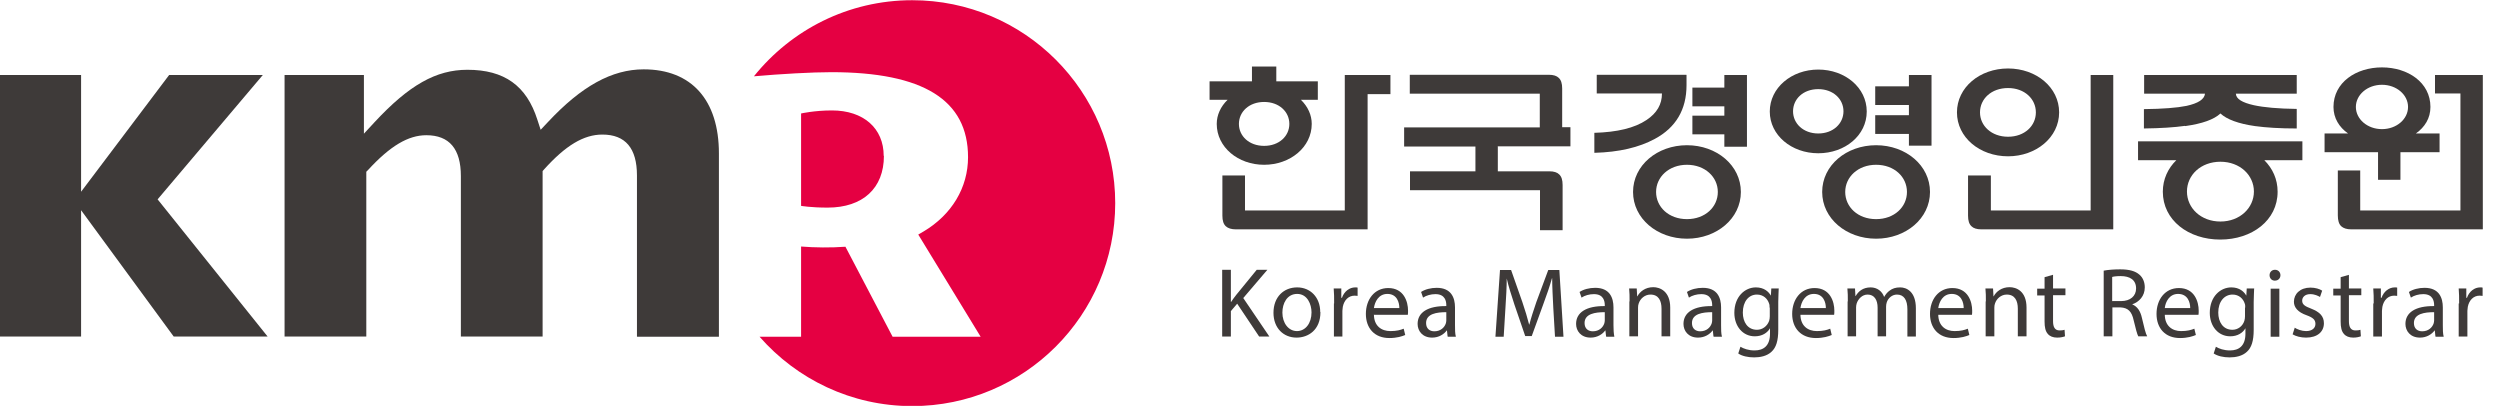 <svg viewBox="0 0 115 19" fill="none" xmlns="http://www.w3.org/2000/svg">
<g clip-path="url(#clip0_195_5624)">
<path d="M63.96 3.45V4.33H62.91V10.55H56.85C56.64 10.55 56.49 10.5 56.39 10.41C56.28 10.31 56.23 10.15 56.23 9.92V8.07H57.27V9.68H61.86V3.45H63.96ZM58.15 6.71C57.46 6.71 56.99 6.26 56.99 5.7C56.99 5.14 57.46 4.69 58.15 4.69C58.84 4.69 59.31 5.14 59.31 5.7C59.31 6.26 58.84 6.71 58.15 6.71ZM55.97 5.7C55.97 6.77 56.95 7.58 58.15 7.58C59.35 7.58 60.34 6.77 60.34 5.7C60.34 5.29 60.16 4.9 59.84 4.59H60.62V3.74H58.71V3.06H57.59V3.74H55.64V4.59H56.47C56.15 4.9 55.97 5.29 55.97 5.7Z" fill="#3E3A39"></path>
<path d="M77.85 4.03V4.89H79.32V5.32H77.85V6.18H79.32V6.75H80.36V3.45H79.32V4.03H77.85ZM79.02 8.83C79.02 9.52 78.44 10.08 77.6 10.08C76.76 10.08 76.18 9.52 76.18 8.83C76.18 8.14 76.77 7.58 77.6 7.58C78.43 7.58 79.02 8.14 79.02 8.83ZM80.08 8.83C80.08 7.61 78.97 6.68 77.6 6.68C76.23 6.68 75.12 7.61 75.12 8.83C75.12 10.05 76.23 10.98 77.6 10.98C78.97 10.98 80.08 10.05 80.08 8.83ZM77.58 3.45V3.92C77.58 5.04 77.09 5.87 76.12 6.39C75.4 6.78 74.48 7 73.34 7.03V6.11C74.39 6.08 75.19 5.89 75.74 5.52C76.22 5.2 76.45 4.8 76.45 4.3H73.45V3.44H77.57L77.58 3.45Z" fill="#3E3A39"></path>
<path d="M86.26 3.97V4.83H87.81V5.3H86.26V6.16H87.81V6.7H88.85V3.45H87.81V3.97H86.26ZM86.3 7.58C85.47 7.58 84.88 8.14 84.88 8.83C84.88 9.52 85.46 10.08 86.3 10.08C87.14 10.08 87.72 9.52 87.72 8.83C87.72 8.14 87.14 7.58 86.3 7.58ZM86.3 10.98C84.93 10.98 83.82 10.05 83.82 8.83C83.82 7.61 84.93 6.68 86.3 6.68C87.67 6.68 88.78 7.61 88.78 8.83C88.78 10.05 87.67 10.98 86.3 10.98ZM83.64 4.1C82.94 4.1 82.48 4.56 82.48 5.12C82.48 5.68 82.95 6.14 83.64 6.14C84.33 6.14 84.8 5.68 84.8 5.12C84.8 4.56 84.33 4.1 83.64 4.1ZM83.64 7.05C82.41 7.05 81.41 6.22 81.41 5.13C81.41 4.04 82.41 3.2 83.64 3.2C84.87 3.2 85.87 4.03 85.87 5.13C85.87 6.23 84.87 7.05 83.64 7.05Z" fill="#3E3A39"></path>
<path d="M97.2 10.55H91.14C90.93 10.55 90.78 10.5 90.69 10.41C90.58 10.31 90.53 10.15 90.53 9.92V8.07H91.58V9.68H96.17V3.45H97.21V10.55H97.2ZM92.37 4.05C93.13 4.05 93.65 4.55 93.65 5.17C93.65 5.79 93.13 6.29 92.37 6.29C91.61 6.29 91.08 5.79 91.08 5.17C91.08 4.55 91.6 4.05 92.37 4.05ZM92.37 7.19C93.66 7.19 94.72 6.32 94.72 5.17C94.72 4.02 93.67 3.15 92.37 3.15C91.07 3.15 90.02 4.02 90.02 5.17C90.02 6.32 91.07 7.19 92.37 7.19Z" fill="#3E3A39"></path>
<path d="M100.51 5.79C100.02 5.86 99.39 5.9 98.62 5.91V5.02C99.49 5.01 100.14 4.96 100.58 4.87C101.12 4.75 101.4 4.57 101.43 4.31H98.63V3.45H105.65V4.31H102.85C102.86 4.55 103.14 4.72 103.68 4.84C104.14 4.94 104.79 5 105.65 5.01V5.91C104.88 5.91 104.24 5.87 103.73 5.8C102.96 5.69 102.43 5.49 102.14 5.22C101.84 5.5 101.3 5.69 100.52 5.8M102.14 10.19C101.24 10.19 100.6 9.57 100.6 8.81C100.6 8.05 101.24 7.44 102.14 7.44C103.04 7.44 103.68 8.06 103.68 8.81C103.68 9.56 103.04 10.19 102.14 10.19ZM105.91 6.5H98.35V7.37H100.11C99.73 7.74 99.49 8.24 99.49 8.82C99.49 10.13 100.67 11.02 102.13 11.02C103.59 11.02 104.77 10.14 104.77 8.82C104.77 8.24 104.54 7.75 104.16 7.37H105.91V6.5Z" fill="#3E3A39"></path>
<path d="M114.21 3.45V10.55H108.16C107.95 10.55 107.8 10.5 107.7 10.41C107.59 10.31 107.54 10.14 107.54 9.91V7.84H108.57V9.68H113.18V4.3H112.01V3.45H114.23H114.21ZM109.57 3.9C110.24 3.9 110.77 4.36 110.77 4.92C110.77 5.48 110.24 5.94 109.57 5.94C108.9 5.94 108.37 5.48 108.37 4.92C108.37 4.36 108.9 3.9 109.57 3.9ZM109.38 8.27H110.42V7H112.22V6.14H111.13C111.54 5.85 111.8 5.44 111.8 4.92C111.8 3.79 110.76 3.1 109.57 3.1C108.38 3.1 107.34 3.79 107.34 4.92C107.34 5.43 107.6 5.85 108.01 6.14H106.93V7H109.39V8.27H109.38Z" fill="#3E3A39"></path>
<path d="M68.9 6.74V7.88H71.27C71.48 7.88 71.63 7.93 71.72 8.02C71.83 8.12 71.88 8.28 71.88 8.51V10.59H70.84V8.75H64.86V7.88H67.87V6.74H64.59V5.86H70.83V4.31H64.85V3.44H71.25C71.46 3.44 71.61 3.49 71.7 3.58C71.81 3.68 71.86 3.84 71.86 4.07V5.85H72.24V6.73H68.88L68.9 6.74Z" fill="#3E3A39"></path>
<path d="M40.65 7.17C40.65 5.9 39.72 5.08 38.27 5.08C37.46 5.08 36.85 5.22 36.85 5.22V9.47C36.85 9.47 37.3 9.55 38.07 9.55C39.69 9.55 40.66 8.66 40.66 7.17M51.3 9.34C51.3 14.5 47.12 18.68 41.96 18.68C39.16 18.68 36.65 17.44 34.94 15.49H36.85V11.34C37.47 11.39 38.21 11.4 38.89 11.35L41.06 15.49H45.11L42.24 10.79L42.48 10.65C43.78 9.88 44.53 8.63 44.53 7.23C44.53 4.6 42.47 3.32 38.24 3.32C37.36 3.32 35.92 3.4 34.68 3.51C36.39 1.38 39.01 0.01 41.96 0.01C47.12 0.01 51.3 4.19 51.3 9.35" fill="#E50042"></path>
<path d="M7.99 15.48L3.73 9.67V15.48H0V3.45H3.73V8.82L7.78 3.45H12.09L7.25 9.17L12.31 15.48H7.99Z" fill="#3E3A39"></path>
<path d="M29.3 15.48V8.07C29.3 6.82 28.77 6.19 27.71 6.19C26.85 6.19 26.02 6.69 25.03 7.79L24.96 7.87V15.48H21.2V8.1C21.2 6.85 20.67 6.22 19.61 6.22C18.78 6.22 17.95 6.71 16.93 7.82L16.85 7.9V15.48H13.09V3.45H16.74V6.15L17.23 5.62C18.82 3.91 20.06 3.21 21.5 3.21C23.2 3.21 24.22 3.94 24.72 5.51L24.87 5.97L25.2 5.62C26.75 3.96 28.15 3.19 29.61 3.19C31.81 3.19 33.07 4.6 33.07 7.06V15.49H29.31L29.3 15.48Z" fill="#3E3A39"></path>
<path d="M56.22 12.41H56.62V13.89H56.63C56.71 13.77 56.79 13.66 56.87 13.56L57.81 12.41H58.3L57.19 13.71L58.39 15.48H57.92L56.91 13.97L56.62 14.31V15.48H56.22V12.41Z" fill="#3E3A39"></path>
<path d="M58.99 14.38C58.99 14.86 59.27 15.23 59.66 15.23C60.05 15.23 60.33 14.87 60.33 14.37C60.33 14 60.14 13.52 59.67 13.52C59.2 13.52 58.99 13.96 58.99 14.38ZM60.74 14.36C60.74 15.18 60.18 15.53 59.64 15.53C59.04 15.53 58.58 15.09 58.58 14.39C58.58 13.65 59.06 13.22 59.67 13.22C60.28 13.22 60.73 13.68 60.73 14.35" fill="#3E3A39"></path>
<path d="M61.37 13.96C61.37 13.7 61.37 13.48 61.35 13.27H61.7V13.7H61.73C61.83 13.41 62.07 13.22 62.34 13.22C62.38 13.22 62.42 13.22 62.45 13.23V13.61C62.45 13.61 62.37 13.6 62.31 13.6C62.03 13.6 61.83 13.81 61.77 14.11C61.77 14.16 61.75 14.23 61.75 14.3V15.48H61.36V13.96H61.37Z" fill="#3E3A39"></path>
<path d="M64.37 14.17C64.37 13.91 64.26 13.52 63.82 13.52C63.41 13.52 63.24 13.89 63.2 14.17H64.37ZM63.2 14.46C63.2 15 63.55 15.23 63.96 15.23C64.25 15.23 64.42 15.18 64.57 15.12L64.64 15.41C64.5 15.47 64.26 15.55 63.91 15.55C63.23 15.55 62.83 15.1 62.83 14.44C62.83 13.78 63.22 13.25 63.86 13.25C64.58 13.25 64.77 13.88 64.77 14.29C64.77 14.37 64.77 14.43 64.76 14.48H63.21L63.2 14.46Z" fill="#3E3A39"></path>
<path d="M66.53 14.36C66.09 14.36 65.6 14.43 65.6 14.86C65.6 15.12 65.77 15.24 65.98 15.24C66.27 15.24 66.45 15.06 66.51 14.87C66.52 14.83 66.53 14.78 66.53 14.74V14.36ZM66.59 15.48L66.56 15.2H66.55C66.43 15.37 66.19 15.53 65.88 15.53C65.43 15.53 65.21 15.22 65.21 14.9C65.21 14.37 65.68 14.07 66.53 14.08V14.04C66.53 13.86 66.48 13.53 66.03 13.53C65.82 13.53 65.61 13.59 65.46 13.69L65.37 13.43C65.55 13.31 65.82 13.24 66.09 13.24C66.76 13.24 66.93 13.7 66.93 14.14V14.96C66.93 15.15 66.93 15.34 66.97 15.49H66.61L66.59 15.48Z" fill="#3E3A39"></path>
<path d="M71.45 14.13C71.43 13.7 71.4 13.19 71.4 12.8H71.39C71.29 13.16 71.16 13.54 71 13.97L70.46 15.46H70.16L69.66 14C69.52 13.57 69.39 13.17 69.31 12.81C69.31 13.19 69.28 13.71 69.25 14.17L69.17 15.49H68.79L69 12.42H69.51L70.03 13.9C70.16 14.28 70.26 14.62 70.34 14.93H70.35C70.43 14.62 70.54 14.28 70.67 13.9L71.22 12.42H71.73L71.92 15.49H71.53L71.45 14.14V14.13Z" fill="#3E3A39"></path>
<path d="M73.82 14.36C73.38 14.36 72.89 14.43 72.89 14.86C72.89 15.12 73.06 15.24 73.27 15.24C73.56 15.24 73.74 15.06 73.8 14.87C73.81 14.83 73.82 14.78 73.82 14.74V14.36ZM73.88 15.48L73.85 15.2H73.84C73.72 15.37 73.48 15.53 73.17 15.53C72.72 15.53 72.5 15.22 72.5 14.9C72.5 14.37 72.97 14.07 73.82 14.08V14.04C73.82 13.86 73.77 13.53 73.32 13.53C73.11 13.53 72.9 13.59 72.75 13.69L72.66 13.43C72.84 13.31 73.11 13.24 73.38 13.24C74.05 13.24 74.22 13.7 74.22 14.14V14.96C74.22 15.15 74.23 15.34 74.26 15.49H73.9L73.88 15.48Z" fill="#3E3A39"></path>
<path d="M74.96 13.87C74.96 13.64 74.96 13.46 74.94 13.27H75.29L75.31 13.63H75.32C75.43 13.42 75.68 13.21 76.05 13.21C76.35 13.21 76.83 13.39 76.83 14.15V15.47H76.43V14.2C76.43 13.84 76.3 13.55 75.92 13.55C75.66 13.55 75.45 13.74 75.38 13.96C75.36 14.01 75.35 14.08 75.35 14.15V15.47H74.95V13.86L74.96 13.87Z" fill="#3E3A39"></path>
<path d="M78.76 14.36C78.32 14.36 77.83 14.43 77.83 14.86C77.83 15.12 78 15.24 78.21 15.24C78.5 15.24 78.68 15.06 78.74 14.87C78.75 14.83 78.76 14.78 78.76 14.74V14.36ZM78.82 15.48L78.79 15.2H78.78C78.66 15.37 78.42 15.53 78.11 15.53C77.66 15.53 77.44 15.22 77.44 14.9C77.44 14.37 77.91 14.07 78.76 14.08V14.04C78.76 13.86 78.71 13.53 78.26 13.53C78.05 13.53 77.84 13.59 77.69 13.69L77.6 13.43C77.78 13.31 78.05 13.24 78.33 13.24C79 13.24 79.17 13.7 79.17 14.14V14.96C79.17 15.15 79.17 15.34 79.21 15.49H78.85L78.82 15.48Z" fill="#3E3A39"></path>
<path d="M81.4 14.15C81.4 14.08 81.4 14.02 81.38 13.97C81.31 13.74 81.11 13.55 80.82 13.55C80.44 13.55 80.17 13.87 80.17 14.38C80.17 14.81 80.39 15.17 80.82 15.17C81.07 15.17 81.29 15.01 81.38 14.76C81.4 14.69 81.41 14.62 81.41 14.55V14.15H81.4ZM81.82 13.28C81.82 13.44 81.8 13.62 81.8 13.89V15.17C81.8 15.68 81.7 15.99 81.49 16.18C81.28 16.38 80.97 16.44 80.69 16.44C80.41 16.44 80.13 16.38 79.96 16.26L80.06 15.95C80.21 16.04 80.43 16.12 80.71 16.12C81.12 16.12 81.42 15.91 81.42 15.35V15.1C81.3 15.31 81.06 15.47 80.72 15.47C80.17 15.47 79.78 15.01 79.78 14.39C79.78 13.64 80.27 13.22 80.77 13.22C81.15 13.22 81.36 13.42 81.46 13.6L81.48 13.27H81.83L81.82 13.28Z" fill="#3E3A39"></path>
<path d="M83.99 14.17C83.99 13.91 83.88 13.52 83.44 13.52C83.03 13.52 82.86 13.89 82.82 14.17H83.99ZM82.82 14.46C82.82 15 83.17 15.23 83.58 15.23C83.87 15.23 84.04 15.18 84.19 15.12L84.26 15.41C84.12 15.47 83.88 15.55 83.53 15.55C82.85 15.55 82.44 15.1 82.44 14.44C82.44 13.78 82.83 13.25 83.47 13.25C84.19 13.25 84.38 13.88 84.38 14.29C84.38 14.37 84.38 14.43 84.37 14.48H82.82V14.46Z" fill="#3E3A39"></path>
<path d="M85 13.87C85 13.64 85 13.46 84.98 13.27H85.33L85.35 13.62H85.36C85.48 13.41 85.69 13.22 86.05 13.22C86.35 13.22 86.58 13.4 86.67 13.66C86.74 13.54 86.82 13.44 86.92 13.37C87.05 13.27 87.2 13.22 87.41 13.22C87.7 13.22 88.13 13.41 88.13 14.18V15.48H87.74V14.23C87.74 13.81 87.59 13.55 87.26 13.55C87.03 13.55 86.85 13.72 86.79 13.91C86.77 13.97 86.76 14.04 86.76 14.11V15.47H86.37V14.15C86.37 13.8 86.22 13.55 85.91 13.55C85.66 13.55 85.48 13.75 85.41 13.95C85.39 14.01 85.38 14.08 85.38 14.14V15.47H84.99V13.86L85 13.87Z" fill="#3E3A39"></path>
<path d="M90.33 14.17C90.33 13.91 90.22 13.52 89.78 13.52C89.37 13.52 89.2 13.89 89.16 14.17H90.33ZM89.16 14.46C89.16 15 89.51 15.23 89.91 15.23C90.2 15.23 90.37 15.18 90.52 15.12L90.59 15.41C90.45 15.47 90.21 15.55 89.86 15.55C89.18 15.55 88.78 15.1 88.78 14.44C88.78 13.78 89.17 13.25 89.81 13.25C90.53 13.25 90.72 13.88 90.72 14.29C90.72 14.37 90.72 14.43 90.71 14.48H89.16V14.46Z" fill="#3E3A39"></path>
<path d="M91.35 13.87C91.35 13.64 91.35 13.46 91.33 13.27H91.68L91.7 13.63H91.71C91.82 13.42 92.07 13.21 92.44 13.21C92.75 13.21 93.22 13.39 93.22 14.15V15.47H92.82V14.2C92.82 13.84 92.69 13.55 92.31 13.55C92.05 13.55 91.84 13.74 91.77 13.96C91.75 14.01 91.74 14.08 91.74 14.15V15.47H91.34V13.86L91.35 13.87Z" fill="#3E3A39"></path>
<path d="M94.44 12.64V13.27H95.01V13.58H94.44V14.77C94.44 15.04 94.52 15.2 94.74 15.2C94.84 15.2 94.92 15.19 94.97 15.17L94.99 15.47C94.91 15.5 94.79 15.53 94.63 15.53C94.44 15.53 94.29 15.47 94.2 15.36C94.09 15.24 94.05 15.05 94.05 14.79V13.59H93.71V13.28H94.05V12.75L94.44 12.64Z" fill="#3E3A39"></path>
<path d="M97.17 13.85H97.57C97.99 13.85 98.26 13.62 98.26 13.27C98.26 12.87 97.97 12.7 97.55 12.7C97.36 12.7 97.22 12.72 97.16 12.74V13.86L97.17 13.85ZM96.77 12.45C96.97 12.41 97.26 12.39 97.53 12.39C97.95 12.39 98.23 12.47 98.42 12.64C98.58 12.78 98.66 12.99 98.66 13.22C98.66 13.62 98.4 13.89 98.08 14C98.32 14.1 98.46 14.31 98.53 14.63C98.63 15.06 98.7 15.35 98.77 15.47H98.36C98.31 15.38 98.24 15.12 98.15 14.74C98.06 14.32 97.89 14.16 97.54 14.14H97.17V15.47H96.77V12.44V12.45Z" fill="#3E3A39"></path>
<path d="M100.75 14.17C100.75 13.91 100.64 13.52 100.19 13.52C99.79 13.52 99.61 13.89 99.58 14.17H100.75ZM99.58 14.46C99.58 15 99.93 15.23 100.33 15.23C100.62 15.23 100.79 15.18 100.94 15.12L101.01 15.41C100.87 15.47 100.63 15.55 100.28 15.55C99.6 15.55 99.2 15.1 99.2 14.44C99.2 13.78 99.59 13.25 100.23 13.25C100.95 13.25 101.14 13.88 101.14 14.29C101.14 14.37 101.14 14.43 101.13 14.48H99.58V14.46Z" fill="#3E3A39"></path>
<path d="M103.28 14.15C103.28 14.08 103.28 14.02 103.26 13.97C103.19 13.74 102.99 13.55 102.7 13.55C102.32 13.55 102.04 13.87 102.04 14.38C102.04 14.81 102.26 15.17 102.69 15.17C102.94 15.17 103.16 15.01 103.24 14.76C103.26 14.69 103.27 14.62 103.27 14.55V14.15H103.28ZM103.69 13.28C103.69 13.44 103.67 13.62 103.67 13.89V15.17C103.67 15.68 103.57 15.99 103.36 16.18C103.15 16.38 102.84 16.44 102.56 16.44C102.28 16.44 102.01 16.38 101.83 16.26L101.93 15.95C102.08 16.04 102.3 16.12 102.58 16.12C102.99 16.12 103.29 15.91 103.29 15.35V15.1C103.17 15.31 102.93 15.47 102.59 15.47C102.04 15.47 101.65 15.01 101.65 14.39C101.65 13.64 102.14 13.22 102.64 13.22C103.02 13.22 103.23 13.42 103.33 13.6L103.35 13.27H103.7L103.69 13.28Z" fill="#3E3A39"></path>
<path d="M104.45 13.28H104.85V15.49H104.45V13.28ZM104.9 12.66C104.9 12.8 104.8 12.91 104.64 12.91C104.5 12.91 104.4 12.8 104.4 12.66C104.4 12.52 104.5 12.41 104.65 12.41C104.8 12.41 104.9 12.52 104.9 12.66Z" fill="#3E3A39"></path>
<path d="M105.55 15.07C105.67 15.15 105.88 15.23 106.08 15.23C106.37 15.23 106.51 15.08 106.51 14.9C106.51 14.71 106.4 14.61 106.1 14.5C105.7 14.36 105.52 14.14 105.52 13.88C105.52 13.52 105.81 13.23 106.28 13.23C106.5 13.23 106.7 13.29 106.82 13.37L106.72 13.66C106.63 13.61 106.48 13.53 106.27 13.53C106.03 13.53 105.9 13.67 105.9 13.83C105.9 14.01 106.03 14.09 106.32 14.2C106.7 14.35 106.9 14.54 106.9 14.87C106.9 15.26 106.6 15.53 106.08 15.53C105.84 15.53 105.61 15.47 105.46 15.38L105.56 15.07H105.55Z" fill="#3E3A39"></path>
<path d="M108.05 12.64V13.27H108.62V13.58H108.05V14.77C108.05 15.04 108.13 15.2 108.35 15.2C108.45 15.2 108.53 15.19 108.58 15.17L108.6 15.47C108.52 15.5 108.4 15.53 108.25 15.53C108.06 15.53 107.91 15.47 107.82 15.36C107.71 15.24 107.67 15.05 107.67 14.79V13.59H107.33V13.28H107.67V12.75L108.06 12.64H108.05Z" fill="#3E3A39"></path>
<path d="M109.19 13.96C109.19 13.7 109.19 13.48 109.17 13.27H109.52V13.7H109.55C109.65 13.41 109.89 13.22 110.16 13.22C110.21 13.22 110.24 13.22 110.27 13.23V13.61C110.27 13.61 110.19 13.6 110.13 13.6C109.85 13.6 109.65 13.81 109.59 14.11C109.59 14.16 109.57 14.23 109.57 14.3V15.48H109.17V13.96H109.19Z" fill="#3E3A39"></path>
<path d="M111.97 14.36C111.53 14.36 111.04 14.43 111.04 14.86C111.04 15.12 111.21 15.24 111.42 15.24C111.71 15.24 111.89 15.06 111.95 14.87C111.96 14.83 111.97 14.78 111.97 14.74V14.36ZM112.03 15.48L112 15.2H111.99C111.87 15.37 111.63 15.53 111.32 15.53C110.87 15.53 110.65 15.22 110.65 14.9C110.65 14.37 111.12 14.07 111.97 14.08V14.04C111.97 13.86 111.92 13.53 111.47 13.53C111.26 13.53 111.05 13.59 110.9 13.69L110.81 13.43C110.99 13.31 111.26 13.24 111.53 13.24C112.2 13.24 112.37 13.7 112.37 14.14V14.96C112.37 15.15 112.37 15.34 112.41 15.49H112.05L112.03 15.48Z" fill="#3E3A39"></path>
<path d="M113.12 13.96C113.12 13.7 113.12 13.48 113.1 13.27H113.45V13.7H113.48C113.58 13.41 113.82 13.22 114.09 13.22C114.14 13.22 114.17 13.22 114.2 13.23V13.61C114.2 13.61 114.12 13.6 114.06 13.6C113.78 13.6 113.58 13.81 113.52 14.11C113.52 14.16 113.5 14.23 113.5 14.3V15.48H113.1V13.96H113.12Z" fill="#3E3A39"></path>
</g>
<defs>
<clipPath id="clip0_195_5624">
<rect width="114.21" height="18.67" fill="white"></rect>
</clipPath>
</defs>
</svg>
